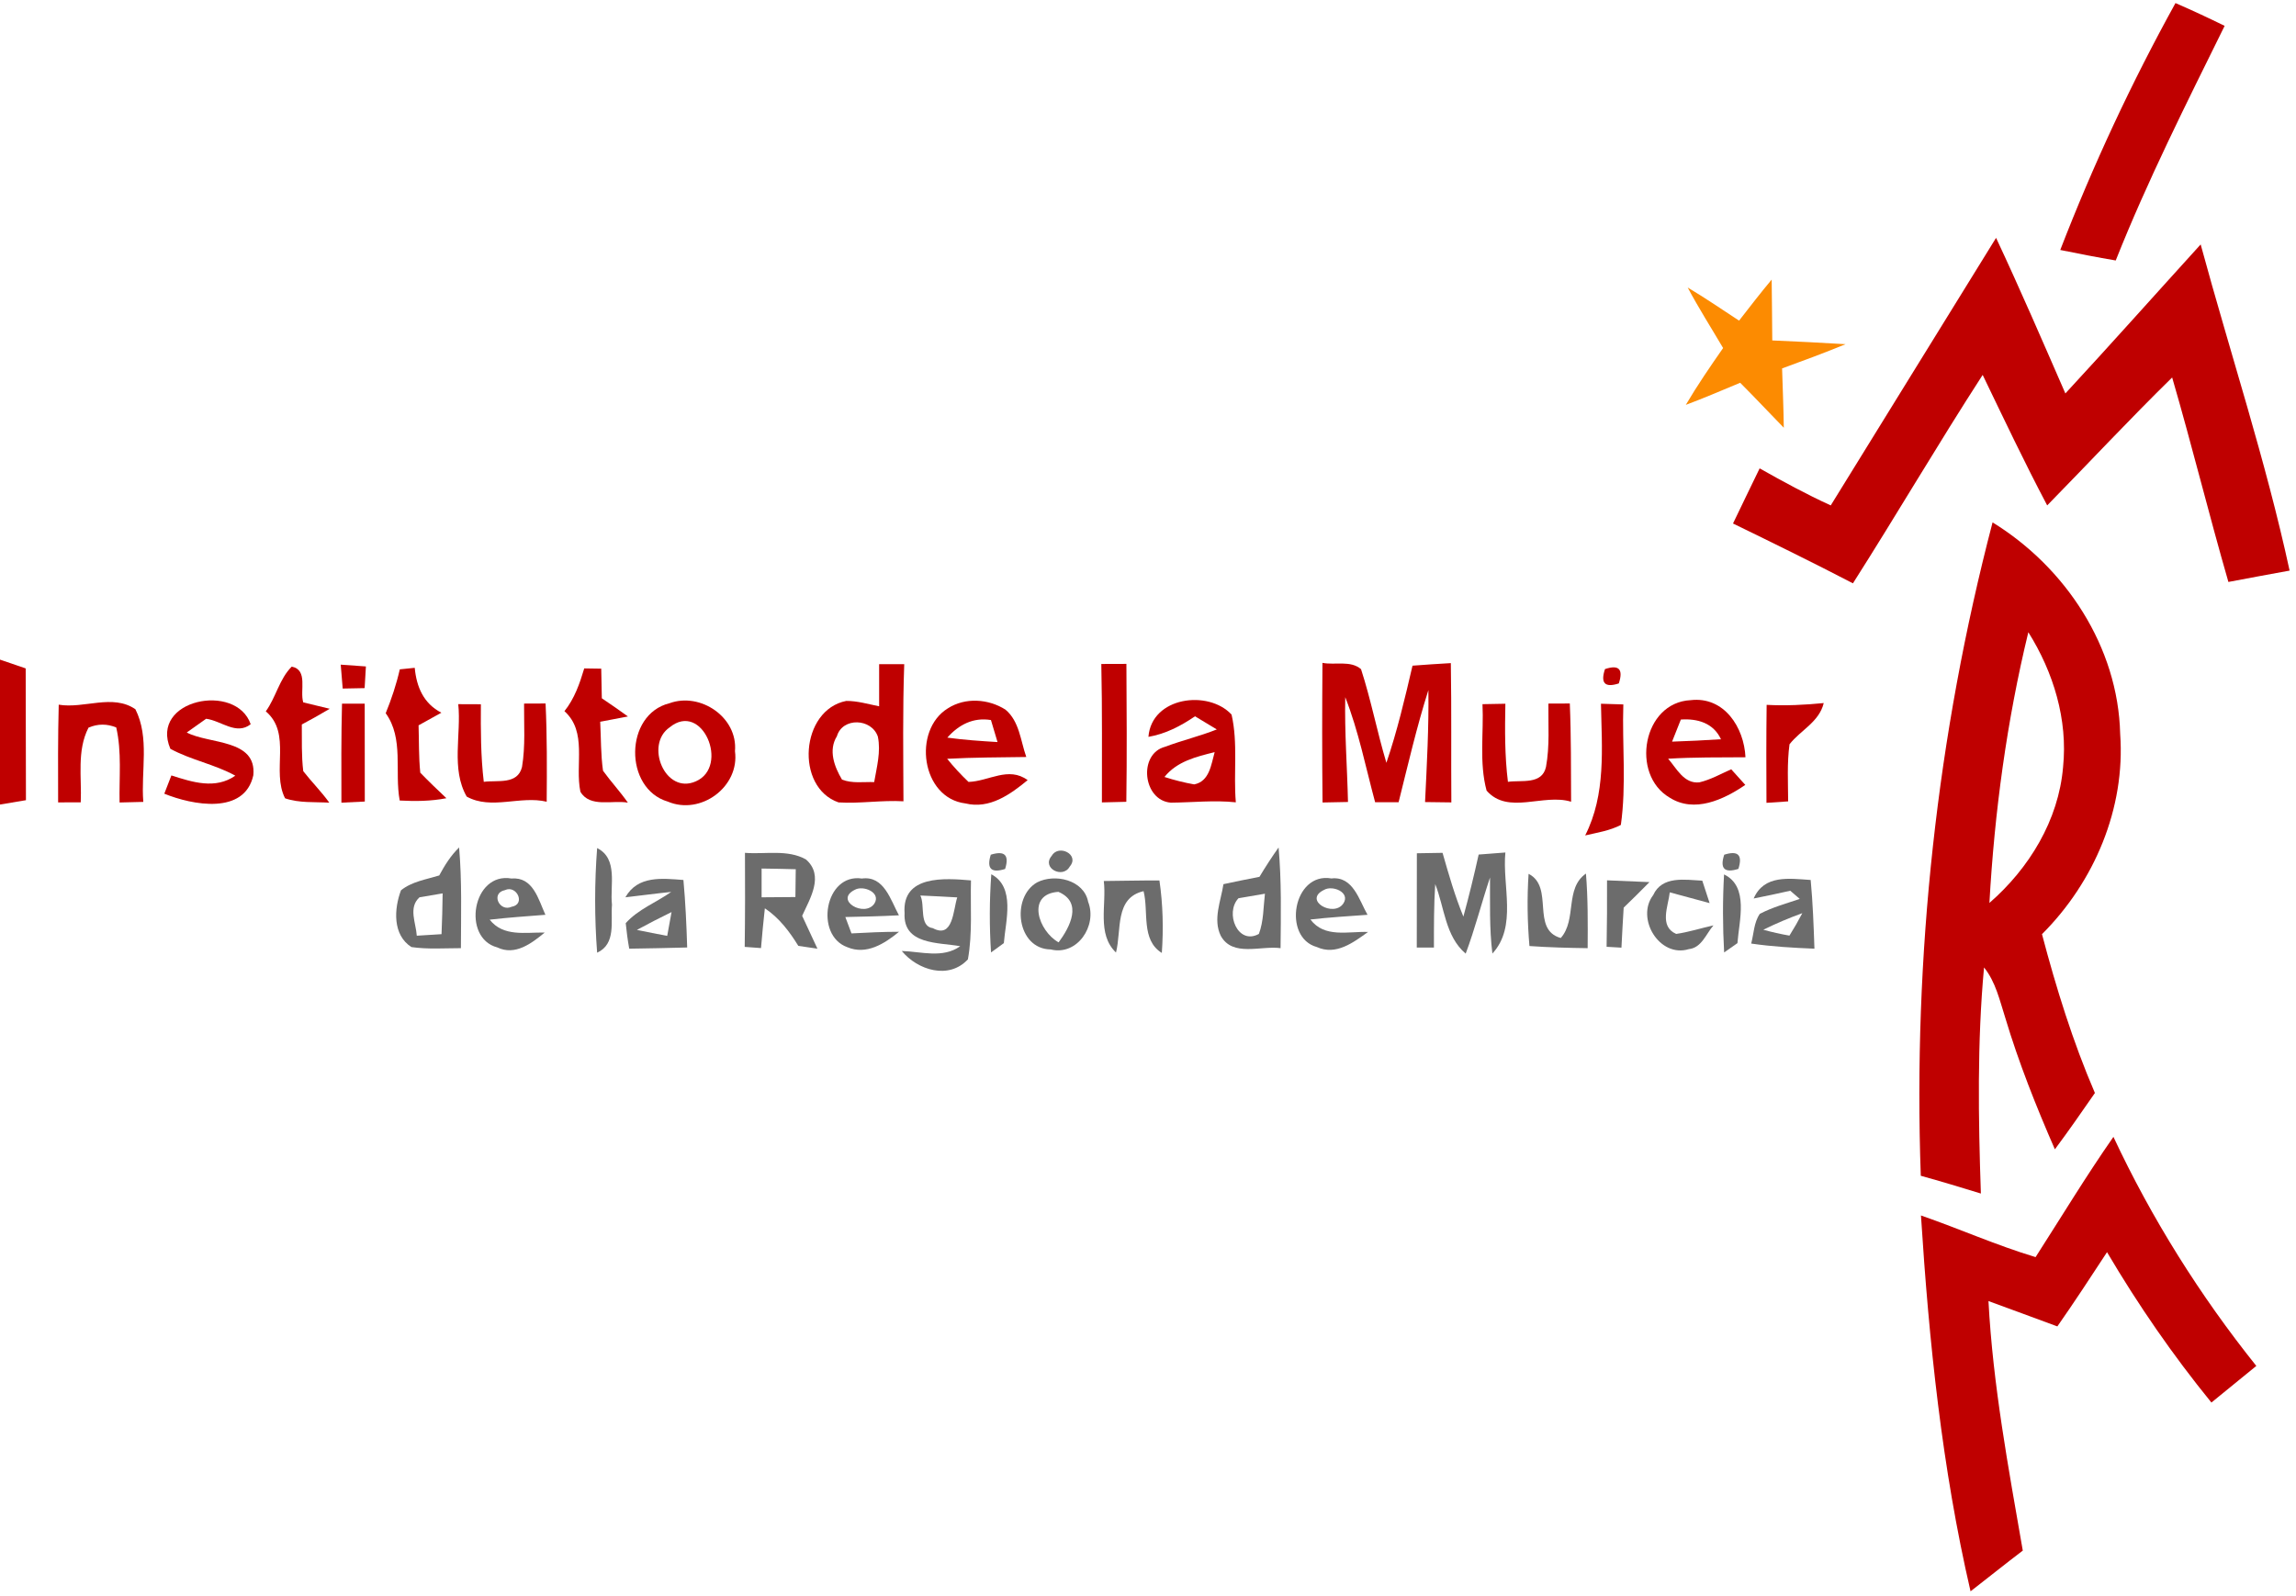 <svg xmlns="http://www.w3.org/2000/svg" width="269pt" height="187pt" viewBox="0 0 269 187"><g id="#ffffffff"></g><g id="#bf0000ff"><path fill="#bf0000" opacity="1.00" d=" M 241.38 29.29 C 245.22 19.36 249.73 9.68 254.88 0.36 C 256.82 1.20 258.74 2.10 260.64 3.03 C 256.17 12.10 251.61 21.13 247.88 30.52 C 245.70 30.15 243.54 29.73 241.38 29.29 Z"></path><path fill="#bf0000" opacity="1.00" d=" M 214.49 59.22 C 220.94 48.76 227.41 38.32 233.86 27.87 C 236.68 33.89 239.32 40.00 241.98 46.10 C 247.32 40.33 252.54 34.46 257.83 28.64 C 261.29 41.38 265.46 53.96 268.25 66.86 C 265.86 67.29 263.47 67.74 261.08 68.19 C 258.78 60.23 256.81 52.19 254.49 44.23 C 249.50 49.12 244.74 54.23 239.85 59.22 C 237.19 54.19 234.76 49.05 232.29 43.93 C 227.08 51.98 222.24 60.26 217.09 68.35 C 212.44 65.93 207.74 63.63 203.04 61.34 C 204.06 59.18 205.13 57.04 206.16 54.88 C 208.89 56.42 211.64 57.92 214.49 59.22 Z"></path><path fill="#bf0000" opacity="1.00" d=" M 225.04 137.77 C 224.13 112.03 226.93 86.13 233.45 61.21 C 242.01 66.48 248.16 75.80 248.40 85.99 C 249.03 94.71 245.37 103.34 239.24 109.46 C 240.91 115.79 242.85 122.05 245.44 128.07 C 243.90 130.29 242.36 132.51 240.75 134.67 C 238.55 129.63 236.51 124.51 234.93 119.23 C 234.28 117.21 233.82 115.06 232.45 113.36 C 231.64 122.16 231.78 131.03 232.08 139.85 C 229.74 139.13 227.39 138.42 225.04 137.77 M 233.08 105.80 C 237.73 101.76 241.19 96.10 241.71 89.88 C 242.28 84.33 240.58 78.76 237.64 74.08 C 235.12 84.46 233.68 95.14 233.08 105.80 Z"></path><path fill="#bf0000" opacity="1.00" d=" M 0.00 77.29 C 0.75 77.55 2.26 78.06 3.01 78.32 C 3.04 83.47 3.01 88.61 3.04 93.76 C 2.28 93.89 0.76 94.14 0.00 94.27 L 0.00 77.29 Z"></path><path fill="#bf0000" opacity="1.00" d=" M 39.92 77.88 C 40.66 77.93 42.13 78.04 42.87 78.09 C 42.83 78.73 42.75 80.00 42.72 80.63 C 42.08 80.64 40.80 80.67 40.15 80.68 C 40.10 79.98 39.98 78.58 39.92 77.88 Z"></path><path fill="#bf0000" opacity="1.00" d=" M 46.84 78.43 C 47.28 78.38 48.15 78.29 48.59 78.25 C 48.80 80.48 49.62 82.43 51.71 83.51 C 50.82 84.00 49.93 84.50 49.04 84.99 C 49.10 86.83 49.05 88.69 49.24 90.54 C 50.23 91.56 51.26 92.55 52.30 93.53 C 50.50 93.88 48.66 93.90 46.83 93.80 C 46.20 90.40 47.34 86.55 45.19 83.57 C 45.87 81.90 46.44 80.19 46.84 78.43 Z"></path><path fill="#bf0000" opacity="1.00" d=" M 68.45 78.32 C 68.95 78.32 69.95 78.34 70.44 78.35 C 70.46 79.50 70.48 80.66 70.51 81.82 C 71.54 82.51 72.56 83.22 73.57 83.95 C 72.76 84.10 71.13 84.41 70.32 84.57 C 70.42 86.48 70.38 88.41 70.65 90.31 C 71.57 91.59 72.66 92.75 73.56 94.05 C 71.77 93.72 69.12 94.68 68.00 92.77 C 67.34 89.61 68.84 85.76 66.13 83.33 C 67.31 81.86 67.92 80.09 68.45 78.32 Z"></path><path fill="#bf0000" opacity="1.00" d=" M 103.00 77.82 C 103.73 77.82 105.20 77.82 105.94 77.82 C 105.75 83.18 105.83 88.53 105.85 93.89 C 103.30 93.74 100.77 94.18 98.24 94.02 C 93.12 92.24 93.79 83.17 99.15 82.13 C 100.46 82.12 101.73 82.51 103.00 82.76 C 103.00 81.11 103.00 79.47 103.00 77.82 M 98.05 86.27 C 97.03 87.91 97.75 89.84 98.65 91.35 C 99.85 91.82 101.16 91.60 102.42 91.64 C 102.72 89.88 103.22 88.09 102.85 86.31 C 102.12 84.16 98.71 84.02 98.05 86.27 Z"></path><path fill="#bf0000" opacity="1.00" d=" M 129.03 77.80 C 129.77 77.80 131.23 77.80 131.97 77.79 C 132.00 83.18 132.04 88.56 131.96 93.95 C 131.24 93.97 129.81 94.00 129.10 94.02 C 129.09 88.61 129.15 83.20 129.03 77.80 Z"></path><path fill="#bf0000" opacity="1.00" d=" M 154.94 77.67 C 156.41 77.96 158.24 77.35 159.46 78.41 C 160.63 82.01 161.34 85.75 162.43 89.38 C 163.70 85.66 164.60 81.82 165.49 78.00 C 166.98 77.88 168.48 77.79 169.98 77.70 C 170.07 83.14 170.00 88.58 170.04 94.02 C 169.27 94.01 167.73 93.99 166.96 93.98 C 167.17 89.61 167.41 85.24 167.35 80.86 C 165.98 85.18 164.96 89.61 163.86 94.00 C 163.17 94.00 161.80 94.00 161.11 94.00 C 160.00 89.88 159.17 85.67 157.61 81.69 C 157.52 85.79 157.84 89.88 157.93 93.97 C 157.18 93.98 155.69 94.01 154.95 94.03 C 154.89 88.57 154.90 83.12 154.94 77.67 Z"></path><path fill="#bf0000" opacity="1.00" d=" M 188.04 78.40 C 189.67 77.85 190.21 78.41 189.66 80.08 C 188.03 80.61 187.49 80.05 188.04 78.40 Z"></path><path fill="#bf0000" opacity="1.00" d=" M 31.14 83.35 C 32.33 81.71 32.73 79.55 34.18 78.11 C 36.13 78.49 35.10 80.94 35.53 82.30 C 36.31 82.49 37.85 82.86 38.63 83.05 C 37.55 83.69 36.46 84.31 35.36 84.89 C 35.38 86.71 35.31 88.55 35.53 90.36 C 36.51 91.62 37.65 92.75 38.58 94.05 C 36.85 93.95 35.06 94.11 33.40 93.54 C 31.77 90.37 34.22 85.96 31.14 83.35 Z"></path><path fill="#bf0000" opacity="1.00" d=" M 6.88 82.57 C 9.86 83.07 13.18 81.27 15.86 83.10 C 17.55 86.43 16.50 90.37 16.79 93.96 C 16.10 93.98 14.70 94.01 14.01 94.03 C 13.95 91.10 14.28 88.12 13.62 85.24 C 12.53 84.79 11.45 84.80 10.37 85.26 C 8.98 87.96 9.59 91.10 9.46 94.01 C 8.80 94.01 7.47 94.01 6.81 94.02 C 6.80 90.20 6.78 86.39 6.88 82.57 Z"></path><path fill="#bf0000" opacity="1.00" d=" M 19.96 87.74 C 17.49 81.96 27.67 79.91 29.37 84.86 C 27.68 86.19 25.91 84.44 24.15 84.22 C 23.58 84.62 22.45 85.42 21.88 85.83 C 24.52 87.22 30.09 86.57 29.68 90.84 C 28.65 95.52 22.55 94.34 19.25 93.00 C 19.46 92.47 19.88 91.40 20.08 90.86 C 22.55 91.65 25.22 92.52 27.57 90.89 C 25.15 89.55 22.38 89.06 19.96 87.74 Z"></path><path fill="#bf0000" opacity="1.00" d=" M 40.07 82.45 C 40.73 82.45 42.07 82.45 42.73 82.45 C 42.74 86.27 42.73 90.09 42.74 93.92 C 42.06 93.95 40.69 94.02 40.00 94.05 C 39.99 90.18 39.97 86.32 40.07 82.45 Z"></path><path fill="#bf0000" opacity="1.00" d=" M 61.40 82.44 C 62.03 82.44 63.29 82.43 63.92 82.43 C 64.10 86.26 64.08 90.10 64.05 93.94 C 60.94 93.20 57.55 94.93 54.68 93.34 C 52.82 90.10 54.06 86.07 53.69 82.51 C 54.35 82.51 55.68 82.52 56.34 82.52 C 56.32 85.55 56.32 88.60 56.68 91.61 C 58.29 91.39 60.64 91.98 61.16 89.87 C 61.57 87.42 61.38 84.92 61.40 82.44 Z"></path><path fill="#bf0000" opacity="1.00" d=" M 78.44 82.40 C 82.06 81.08 86.46 84.05 86.11 88.02 C 86.68 92.19 82.10 95.56 78.25 93.93 C 73.07 92.41 73.14 83.70 78.44 82.40 M 78.45 85.23 C 75.51 87.26 77.93 93.16 81.53 91.55 C 85.51 89.81 82.28 82.08 78.45 85.23 Z"></path><path fill="#bf0000" opacity="1.00" d=" M 111.05 83.00 C 113.08 81.69 115.81 81.88 117.80 83.15 C 119.44 84.52 119.57 86.81 120.24 88.70 C 117.15 88.75 114.06 88.74 110.97 88.91 C 111.74 89.87 112.58 90.77 113.47 91.62 C 115.85 91.55 118.14 89.76 120.40 91.41 C 118.35 93.10 115.93 94.83 113.11 94.14 C 107.93 93.51 106.88 85.57 111.05 83.00 M 110.99 86.43 C 112.94 86.70 114.90 86.83 116.87 86.95 C 116.68 86.30 116.29 85.02 116.10 84.37 C 114.05 84.03 112.34 84.90 110.99 86.43 Z"></path><path fill="#bf0000" opacity="1.00" d=" M 134.55 86.34 C 134.92 81.64 141.57 80.79 144.29 83.73 C 145.06 87.08 144.50 90.59 144.79 94.01 C 142.25 93.74 139.72 94.03 137.18 94.05 C 133.89 93.80 133.32 88.32 136.51 87.50 C 138.50 86.75 140.58 86.26 142.56 85.47 C 141.93 85.09 140.65 84.32 140.01 83.93 C 138.35 85.06 136.56 86.00 134.55 86.34 M 136.43 91.04 C 137.57 91.41 138.73 91.70 139.91 91.91 C 141.71 91.56 141.90 89.58 142.31 88.13 C 140.15 88.67 137.89 89.21 136.43 91.04 Z"></path><path fill="#bf0000" opacity="1.00" d=" M 181.41 82.44 C 182.04 82.44 183.30 82.43 183.92 82.43 C 184.08 86.27 184.05 90.11 184.07 93.94 C 180.81 92.94 176.69 95.52 174.17 92.64 C 173.28 89.35 173.85 85.88 173.69 82.51 C 174.36 82.50 175.70 82.47 176.37 82.46 C 176.31 85.51 176.29 88.57 176.67 91.61 C 178.25 91.38 180.66 91.98 181.13 89.86 C 181.58 87.41 181.38 84.91 181.41 82.44 Z"></path><path fill="#bf0000" opacity="1.00" d=" M 195.60 93.45 C 191.01 90.75 192.46 82.31 198.08 82.04 C 202.01 81.58 204.34 85.24 204.50 88.73 C 201.48 88.75 198.46 88.72 195.44 88.90 C 196.43 90.04 197.30 91.87 199.10 91.67 C 200.42 91.36 201.61 90.68 202.83 90.14 C 203.25 90.60 204.07 91.51 204.48 91.97 C 201.94 93.70 198.51 95.31 195.60 93.45 M 196.93 84.31 C 196.67 84.96 196.15 86.25 195.90 86.90 C 197.81 86.83 199.72 86.75 201.63 86.62 C 200.74 84.71 198.88 84.18 196.93 84.31 Z"></path><path fill="#bf0000" opacity="1.00" d=" M 206.98 82.59 C 209.21 82.71 211.44 82.60 213.67 82.38 C 213.13 84.61 210.97 85.54 209.66 87.21 C 209.36 89.43 209.49 91.67 209.50 93.90 C 208.87 93.94 207.60 94.03 206.96 94.07 C 206.94 90.25 206.93 86.42 206.98 82.59 Z"></path><path fill="#bf0000" opacity="1.00" d=" M 187.57 82.46 C 188.22 82.48 189.54 82.52 190.19 82.54 C 190.04 87.24 190.56 91.99 189.90 96.66 C 188.60 97.34 187.13 97.56 185.72 97.89 C 188.17 93.07 187.67 87.69 187.57 82.46 Z"></path><path fill="#bf0000" opacity="1.00" d=" M 238.49 147.30 C 241.51 142.59 244.41 137.80 247.61 133.21 C 252.09 142.79 257.75 151.80 264.35 160.05 C 262.60 161.48 260.84 162.91 259.09 164.34 C 254.57 158.79 250.50 152.89 246.86 146.72 C 244.95 149.64 243.04 152.56 241.04 155.42 C 238.35 154.44 235.66 153.42 232.97 152.45 C 233.49 162.29 235.31 172.00 236.99 181.69 C 234.93 183.25 232.92 184.88 230.87 186.46 C 227.52 172.01 226.00 157.20 225.06 142.42 C 229.56 143.98 233.93 145.93 238.49 147.30 Z"></path></g><g id="#fc8b01ff"><path fill="#fc8b01" opacity="1.00" d=" M 203.75 37.57 C 205.01 35.95 206.26 34.33 207.57 32.76 C 207.61 35.13 207.61 37.51 207.64 39.89 C 210.50 40.02 213.37 40.15 216.23 40.33 C 213.77 41.34 211.28 42.26 208.79 43.17 C 208.86 45.48 208.96 47.80 208.99 50.12 C 207.28 48.37 205.61 46.58 203.88 44.85 C 201.76 45.73 199.66 46.64 197.51 47.44 C 198.86 45.15 200.36 42.96 201.88 40.78 C 200.49 38.42 199.02 36.11 197.73 33.69 C 199.78 34.91 201.75 36.26 203.75 37.57 Z"></path></g><g id="#6c6c6cff"><path fill="#6c6c6c" opacity="1.00" d=" M 51.46 102.58 C 52.10 101.39 52.82 100.24 53.79 99.30 C 54.13 103.22 54.01 107.16 54.00 111.10 C 52.07 111.10 50.12 111.25 48.20 110.97 C 45.98 109.55 46.16 106.49 46.98 104.32 C 48.26 103.29 49.94 103.05 51.46 102.58 M 49.15 105.14 C 47.81 106.34 48.74 108.15 48.83 109.64 C 49.55 109.59 51.00 109.50 51.73 109.46 C 51.80 107.87 51.84 106.27 51.86 104.68 C 51.18 104.80 49.83 105.03 49.15 105.14 Z"></path><path fill="#6c6c6c" opacity="1.00" d=" M 69.96 99.37 C 72.46 100.63 71.44 103.76 71.70 106.01 C 71.54 107.98 72.20 110.61 69.96 111.63 C 69.65 107.55 69.65 103.45 69.96 99.37 Z"></path><path fill="#6c6c6c" opacity="1.00" d=" M 87.28 99.93 C 89.64 100.12 92.28 99.50 94.42 100.70 C 96.59 102.59 94.91 105.26 93.98 107.31 C 94.57 108.59 95.17 109.87 95.77 111.16 C 95.21 111.08 94.09 110.91 93.53 110.83 C 92.49 109.14 91.28 107.54 89.61 106.43 C 89.44 107.98 89.29 109.53 89.16 111.09 C 88.68 111.06 87.73 110.99 87.25 110.95 C 87.30 107.28 87.30 103.60 87.28 99.93 M 89.23 101.77 C 89.23 102.61 89.23 104.29 89.23 105.14 C 90.55 105.13 91.87 105.12 93.19 105.11 C 93.20 104.29 93.22 102.66 93.23 101.85 C 91.89 101.81 90.56 101.79 89.23 101.77 Z"></path><path fill="#6c6c6c" opacity="1.00" d=" M 116.08 100.15 C 117.71 99.64 118.27 100.19 117.76 101.82 C 116.13 102.34 115.57 101.78 116.08 100.15 Z"></path><path fill="#6c6c6c" opacity="1.00" d=" M 123.22 100.28 C 124.02 98.87 126.54 100.14 125.33 101.54 C 124.52 103.01 121.99 101.71 123.22 100.28 Z"></path><path fill="#6c6c6c" opacity="1.00" d=" M 147.56 102.74 C 148.26 101.57 149.01 100.42 149.80 99.30 C 150.15 103.22 150.07 107.16 150.03 111.10 C 147.73 110.78 144.42 112.17 143.03 109.66 C 142.08 107.72 143.04 105.58 143.34 103.60 C 144.74 103.30 146.15 103.01 147.56 102.74 M 145.10 105.25 C 143.47 106.98 145.03 110.80 147.49 109.43 C 148.06 107.93 148.01 106.29 148.20 104.72 C 147.42 104.85 145.88 105.11 145.10 105.25 Z"></path><path fill="#6c6c6c" opacity="1.00" d=" M 166.00 99.98 C 166.75 99.97 168.26 99.94 169.01 99.93 C 169.73 102.45 170.45 104.97 171.45 107.40 C 172.11 104.99 172.70 102.57 173.24 100.13 C 174.02 100.07 175.58 99.95 176.37 99.89 C 175.99 103.79 177.78 108.56 174.85 111.73 C 174.48 108.77 174.59 105.79 174.57 102.82 C 173.58 105.78 172.82 108.81 171.72 111.74 C 169.32 109.70 169.24 106.34 168.15 103.59 C 167.99 106.06 168.00 108.55 168.00 111.03 C 167.50 111.03 166.49 111.03 165.99 111.03 C 166.00 107.35 166.00 103.67 166.00 99.98 Z"></path><path fill="#6c6c6c" opacity="1.00" d=" M 202.01 100.15 C 203.63 99.63 204.19 100.18 203.67 101.81 C 202.04 102.33 201.48 101.77 202.01 100.15 Z"></path><path fill="#6c6c6c" opacity="1.00" d=" M 58.26 111.01 C 54.06 109.90 55.37 102.13 59.93 102.94 C 62.46 102.72 63.08 105.39 63.90 107.19 C 61.72 107.36 59.54 107.51 57.37 107.76 C 58.98 109.80 61.55 109.23 63.82 109.27 C 62.28 110.54 60.35 112.02 58.26 111.01 M 59.16 104.30 C 57.45 104.64 58.52 106.90 59.94 106.25 C 61.64 105.96 60.52 103.65 59.16 104.30 Z"></path><path fill="#6c6c6c" opacity="1.00" d=" M 73.27 105.14 C 74.72 102.57 77.56 102.92 80.07 103.11 C 80.31 105.74 80.43 108.38 80.51 111.02 C 78.24 111.08 75.98 111.13 73.72 111.16 C 73.54 110.16 73.41 109.17 73.31 108.17 C 74.77 106.54 76.88 105.75 78.64 104.51 C 76.85 104.69 75.06 104.94 73.27 105.14 M 74.62 108.96 C 75.80 109.21 76.99 109.44 78.17 109.66 C 78.30 108.96 78.55 107.56 78.68 106.87 C 77.31 107.54 75.96 108.23 74.62 108.96 Z"></path><path fill="#6c6c6c" opacity="1.00" d=" M 99.26 110.98 C 95.41 109.59 96.63 102.29 100.98 102.94 C 103.58 102.58 104.35 105.48 105.32 107.25 C 103.22 107.36 101.13 107.41 99.04 107.45 C 99.22 107.93 99.58 108.89 99.76 109.37 C 101.61 109.27 103.47 109.18 105.33 109.18 C 103.65 110.56 101.51 111.94 99.26 110.98 M 100.15 104.26 C 97.69 105.48 101.30 107.55 102.44 105.88 C 103.27 104.57 101.13 103.70 100.15 104.26 Z"></path><path fill="#6c6c6c" opacity="1.00" d=" M 105.98 107.00 C 105.66 102.50 110.71 102.90 113.76 103.16 C 113.68 106.24 113.95 109.36 113.40 112.41 C 111.17 114.82 107.52 113.69 105.65 111.43 C 107.95 111.50 110.45 112.33 112.50 110.87 C 109.95 110.41 105.79 110.73 105.98 107.00 M 107.83 104.93 C 108.40 106.07 107.65 108.54 109.30 108.76 C 111.67 110.03 111.67 106.63 112.15 105.15 C 110.71 105.07 109.27 104.99 107.83 104.93 Z"></path><path fill="#6c6c6c" opacity="1.00" d=" M 116.14 102.44 C 118.99 103.95 117.82 107.90 117.61 110.51 C 117.23 110.78 116.48 111.33 116.11 111.60 C 115.91 108.55 115.92 105.49 116.14 102.44 Z"></path><path fill="#6c6c6c" opacity="1.00" d=" M 121.49 103.40 C 123.58 102.32 127.00 103.09 127.49 105.68 C 128.58 108.45 126.23 112.02 123.10 111.25 C 119.13 111.20 118.42 105.17 121.49 103.40 M 124.03 110.42 C 125.35 108.63 126.89 105.73 124.00 104.50 C 120.17 104.76 121.68 109.13 124.03 110.42 Z"></path><path fill="#6c6c6c" opacity="1.00" d=" M 129.32 103.23 C 131.49 103.22 133.66 103.15 135.84 103.17 C 136.25 105.98 136.32 108.83 136.12 111.66 C 133.65 110.12 134.60 106.83 133.98 104.42 C 130.57 105.21 131.42 108.99 130.75 111.61 C 128.48 109.45 129.67 105.99 129.32 103.23 Z"></path><path fill="#6c6c6c" opacity="1.00" d=" M 154.29 110.97 C 150.21 109.86 151.49 102.14 155.99 102.93 C 158.53 102.65 159.23 105.46 160.22 107.19 C 157.98 107.35 155.75 107.49 153.53 107.74 C 155.18 109.93 157.93 109.12 160.28 109.20 C 158.57 110.43 156.52 111.99 154.29 110.97 M 155.13 104.27 C 152.61 105.48 156.25 107.56 157.39 105.86 C 158.25 104.55 156.10 103.69 155.13 104.27 Z"></path><path fill="#6c6c6c" opacity="1.00" d=" M 179.09 102.39 C 182.14 103.94 179.31 108.91 182.86 109.91 C 184.77 107.75 183.30 104.11 185.81 102.36 C 186.05 105.27 186.03 108.19 186.01 111.10 C 183.73 111.07 181.46 111.01 179.19 110.85 C 178.95 108.04 178.90 105.21 179.09 102.39 Z"></path><path fill="#6c6c6c" opacity="1.00" d=" M 188.28 103.15 C 189.94 103.22 191.59 103.28 193.25 103.36 C 192.26 104.38 191.25 105.36 190.23 106.35 C 190.13 107.91 190.05 109.47 189.97 111.04 C 189.54 111.01 188.67 110.96 188.23 110.94 C 188.28 108.34 188.29 105.74 188.28 103.15 Z"></path><path fill="#6c6c6c" opacity="1.00" d=" M 193.69 104.88 C 194.73 102.59 197.42 103.09 199.44 103.19 C 199.66 103.85 200.09 105.16 200.30 105.82 C 198.74 105.40 197.19 104.97 195.63 104.56 C 195.46 106.17 194.35 108.54 196.38 109.43 C 197.86 109.22 199.29 108.75 200.75 108.43 C 199.89 109.41 199.36 111.06 197.87 111.21 C 194.43 112.28 191.61 107.60 193.69 104.88 Z"></path><path fill="#6c6c6c" opacity="1.00" d=" M 201.99 102.46 C 204.94 103.88 203.75 107.89 203.56 110.51 C 203.17 110.78 202.39 111.33 202.00 111.60 C 201.83 108.55 201.82 105.50 201.99 102.46 Z"></path><path fill="#6c6c6c" opacity="1.00" d=" M 205.46 105.28 C 206.68 102.47 209.61 102.94 212.14 103.11 C 212.39 105.78 212.49 108.47 212.58 111.16 C 210.10 111.06 207.62 110.92 205.17 110.56 C 205.48 109.40 205.48 108.10 206.18 107.08 C 207.66 106.30 209.28 105.87 210.86 105.33 C 210.58 105.09 210.03 104.61 209.75 104.37 C 208.32 104.69 206.89 105.00 205.46 105.28 M 206.59 108.94 C 207.60 109.22 208.62 109.45 209.65 109.63 C 210.19 108.77 210.69 107.90 211.16 107.00 C 209.60 107.56 208.08 108.21 206.59 108.94 Z"></path></g></svg>